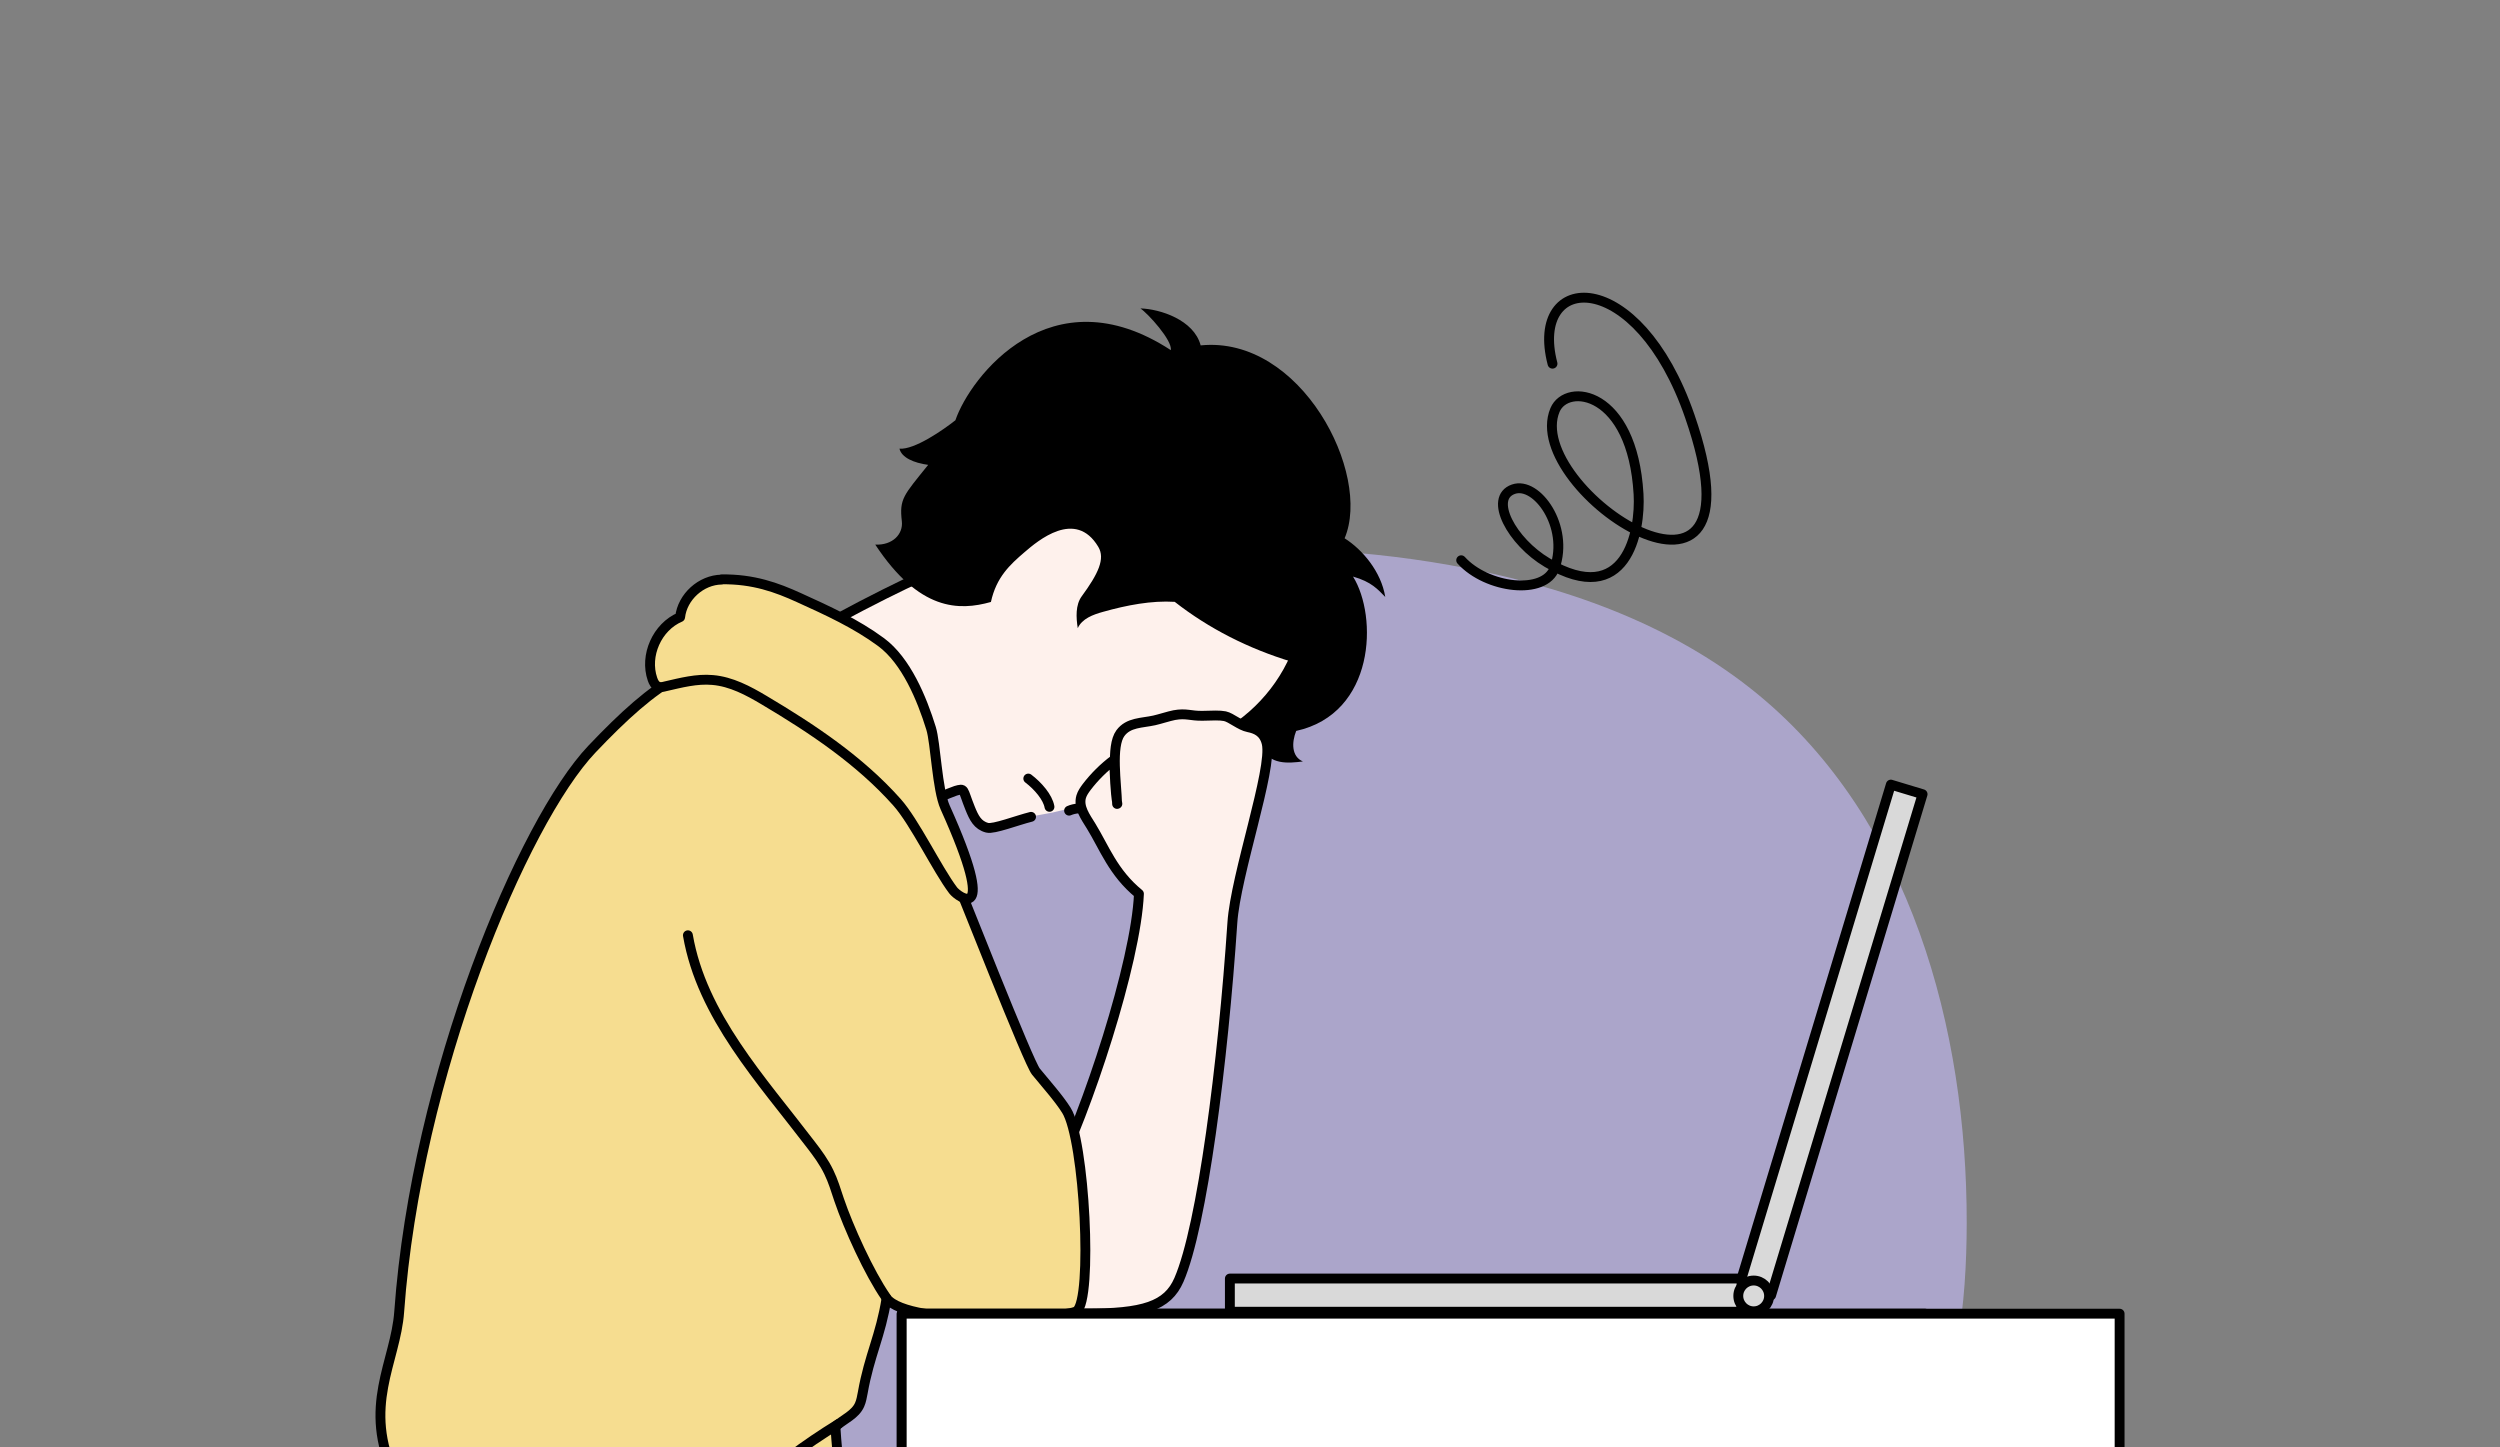 <svg xmlns="http://www.w3.org/2000/svg" width="190" height="110">
  <rect width="100%" height="100%" fill="#808080" stroke="none"/>
  <defs>
    <style>
      .cls2 {
        fill: #f6dd90
      }

      .cls2,
      .cls3,
      .cls6 {
        stroke: #000;
        stroke-linecap: round;
        stroke-linejoin: round;
        stroke-width: .75px
      }

      .cls3 {
        fill: none
      }

      .cls6 {
        fill: #d9d9d9
      }
    </style>
  </defs>
  <path
    d="M97.12 126.32c9 .6 18.15 1.18 26.96-.75 8.81-1.94 17.39-6.78 21.7-14.64 2.97-5.43 3.68-11.79 3.69-17.97.02-14.84-4.31-30.63-15.8-40.13-6.62-5.47-15.05-8.39-23.54-9.89-14.82-2.62-30.66-1.05-43.87 6.1-13.21 7.15-23.44 20.23-25.41 35.03-1.97 14.8 5.2 30.83 18.43 37.94 11.55 6.21 25.5 3.49 37.84 4.31z"
    fill="#aba5ca" />
  <path class="cls6" transform="rotate(16.82 139.174 79.055)" d="M137.89 59.15h2.52v39.79h-2.52z" />
  <path class="cls6" transform="rotate(90 112.915 98.435)" d="M111.65 78.99h2.52v38.89h-2.52z" />
  <circle class="cls6" cx="133.28" cy="98.49" r="1.17" />
  <path
    d="M59.63 50.09c1.68.42 8.57 12.48 9.84 11.3s3.53-1.69 3.47-1.51c.7 3.04 2.25 2.89 2.55 3.1.26.18 1.56-.71 1.94-.77.31-.05 2.39-.41 2.58-.46 1.01-.26 2.43-.53 2.57-.56.43-.09 3.16.77 3.59.62.99-.35 1.8-1.95 2.35-2.84.87-1.4 2.59-1.92 4.08-2.61 1.11-.52 2.15-1.18 3.09-1.98 1.32-1.12 2.47-2.57 2.76-4.28-5.44-1.86-8.81-4.81-9.19-4.9-.36-.09-5.69-.08-6.84 1.56.11-1.95 1.88-2.64 1.48-5.02-.38-2.24-2.73-2.43-4.85-1.15-3.79 2.28-3.61 3.46-4.24 4.91-1.95-.2-3.24-1.22-5.05-1.97-.77 1.19-9 3.96-10.13 6.57z"
    fill="#fef1ec" />
  <path class="cls3"
    d="M98.42 49.94c-1.3 3.01-3.83 5.46-6.87 6.66-1.34.53-2.7 1.27-3.52 2.5-.65.99-1.1 2.74-1.83 2.92-.44.11-1.33-.14-1.77-.26-.93-.24-2.3-.54-3.18-.15M79.76 61.32c-.13-.73-.87-1.59-1.61-2.15M78.36 62.08c-1.02.25-2.85.96-3.33.83-.74-.19-1.01-.77-1.3-1.48-.6-1.49-.38-1.53-1.1-1.33-.21.06-2.74 1.05-5.01 2.38M69.9 43.87c-2.69 1.2-9.42 4.67-13.79 7.59" />
  <path
    d="M92.08 56.44c.85.5 2.39 1.14 3.8.33.59 1.38 2.03 1.24 3.14 1.1-.87-.37-.86-1.44-.51-2.32 6.01-1.33 6.21-8.7 4.32-11.73 1.41.4 1.89.98 2.45 1.55-.31-1.92-1.73-3.6-3.09-4.46 2.08-4.9-3.31-15.43-10.94-14.66-.51-1.94-3.09-2.77-4.58-2.81.56.37 2.45 2.44 2.31 3.17-9.13-5.97-15.25 2.05-16.37 5.33-.91.72-3.1 2.25-4.25 2.16.16.68 1.09 1.08 2.18 1.23-1.87 2.33-2.2 2.57-2 4.29.11.98-.71 1.83-2.02 1.77 3.34 5.06 6.37 5.04 8.79 4.36.41-1.88 1.44-2.83 2.55-3.78 1.01-.87 3.88-3.31 5.61-.41.54.9 0 2.04-1.26 3.76-.48.66-.43 1.61-.3 2.42.32-.72 1.16-1.03 1.92-1.24 1.81-.51 3.69-.87 5.45-.76 2.6 2.03 5.59 3.55 8.88 4.55-.84 1.51-1.81 2.95-2.9 4.3-.57.7-2.43 1.84-3.17 1.86z" />
  <path
    d="M84.9 61.1c-.04-1.55-.49-4.38.25-5.38.61-.83 1.63-.76 2.57-.97.37-.08 1.15-.33 1.52-.4.93-.17 1.23.07 2.17.05.74-.02 1.27-.05 1.68.03.48.1 1.16.72 1.79.84.54.11 1.18.34 1.39 1.23.45 1.94-2.37 9.99-2.61 13.63-.71 10.56-2.28 23.04-4.06 27.14-.87 2-2.71 2.57-7.14 2.56-.9 0-3.33-.5-10.05-1.18-1.58-.16 6.29-6.46 7.64-9.11 2.54-4.99 6.29-16.38 6.51-21.61-1.96-1.6-2.64-3.53-3.63-5.14-.43-.7-.99-1.45-.76-2.24.08-.27.25-.51.42-.74.58-.76 1.31-1.49 2.08-2.06.06 1.17.08 2.39.25 3.34z"
    fill="#fef1ec" stroke="#000" stroke-linecap="round" stroke-linejoin="round" stroke-width=".75" />
  <path class="cls2"
    d="M30.02 112.22c-2.54-5.34.05-8.69.32-12.54 1.3-18.03 9.42-37.25 14.65-42.75 4.78-5.03 8.48-7.75 12.82-5.89 5.46 2.34 9.07 6.4 12.96 11.04 2.69 6.68 7.39 18.66 7.96 19.36.68.84 1.75 2.03 2.32 2.95 1.4 2.25 2 14.39.78 15.25-.79.56-12.71 1.26-14.45-.97-.46 2.89-1.3 4.29-1.81 7.17-.06.31-.11.63-.24.92-.33.75-1.18 1.09-1.84 1.65.07 1.24.24 2.71.31 3.95" />
  <path class="cls3"
    d="M67.34 98.6c-1.28-1.84-2.85-5.3-3.57-7.42-.24-.71-.45-1.43-.78-2.1-.36-.75-.85-1.42-1.36-2.08-3.77-4.95-8.29-9.79-9.35-15.92" />
  <path class="cls2"
    d="M54.84 44.05c-1.55.02-2.98 1.31-3.15 2.85-1.75.74-2.72 2.93-2.1 4.72.08.23.2.47.43.56.17.07.37.03.55-.02 1.18-.27 2.38-.59 3.59-.48 1.41.12 2.7.81 3.91 1.53 3.65 2.17 7.26 4.57 10.1 7.76 1.34 1.5 3.06 5.1 4.27 6.7.36.48 3.52 2.86-.61-6.31-.61-1.35-.72-4.89-1.07-6.01-.7-2.26-1.89-5.14-3.8-6.55-1.91-1.41-4.08-2.4-6.24-3.38-1.69-.77-3.46-1.42-5.88-1.39z" />
  <path class="cls3"
    d="M63.71 108.23c-1.17.72-2.59 1.66-3.68 2.51M68.53 112.27V99.84h77.78M117.99 27.64c-1.83-7.02 6.46-7.53 10.44 4.01 6.23 18.03-12.79 5.56-10.25-.49.89-2.11 5.89-1.5 6.35 6.39.17 2.85-.93 8.75-6.94 5.21-2.69-1.59-4.48-4.91-2.57-5.58 1.77-.62 4.25 2.83 3.14 5.97-.75 2.12-5.16 1.58-7.11-.57" />
  <path fill="#fff" stroke="#000" stroke-linecap="round" stroke-linejoin="round" stroke-width=".75"
    d="M161.09 112.28V99.84H68.53v12.44" />
</svg>
